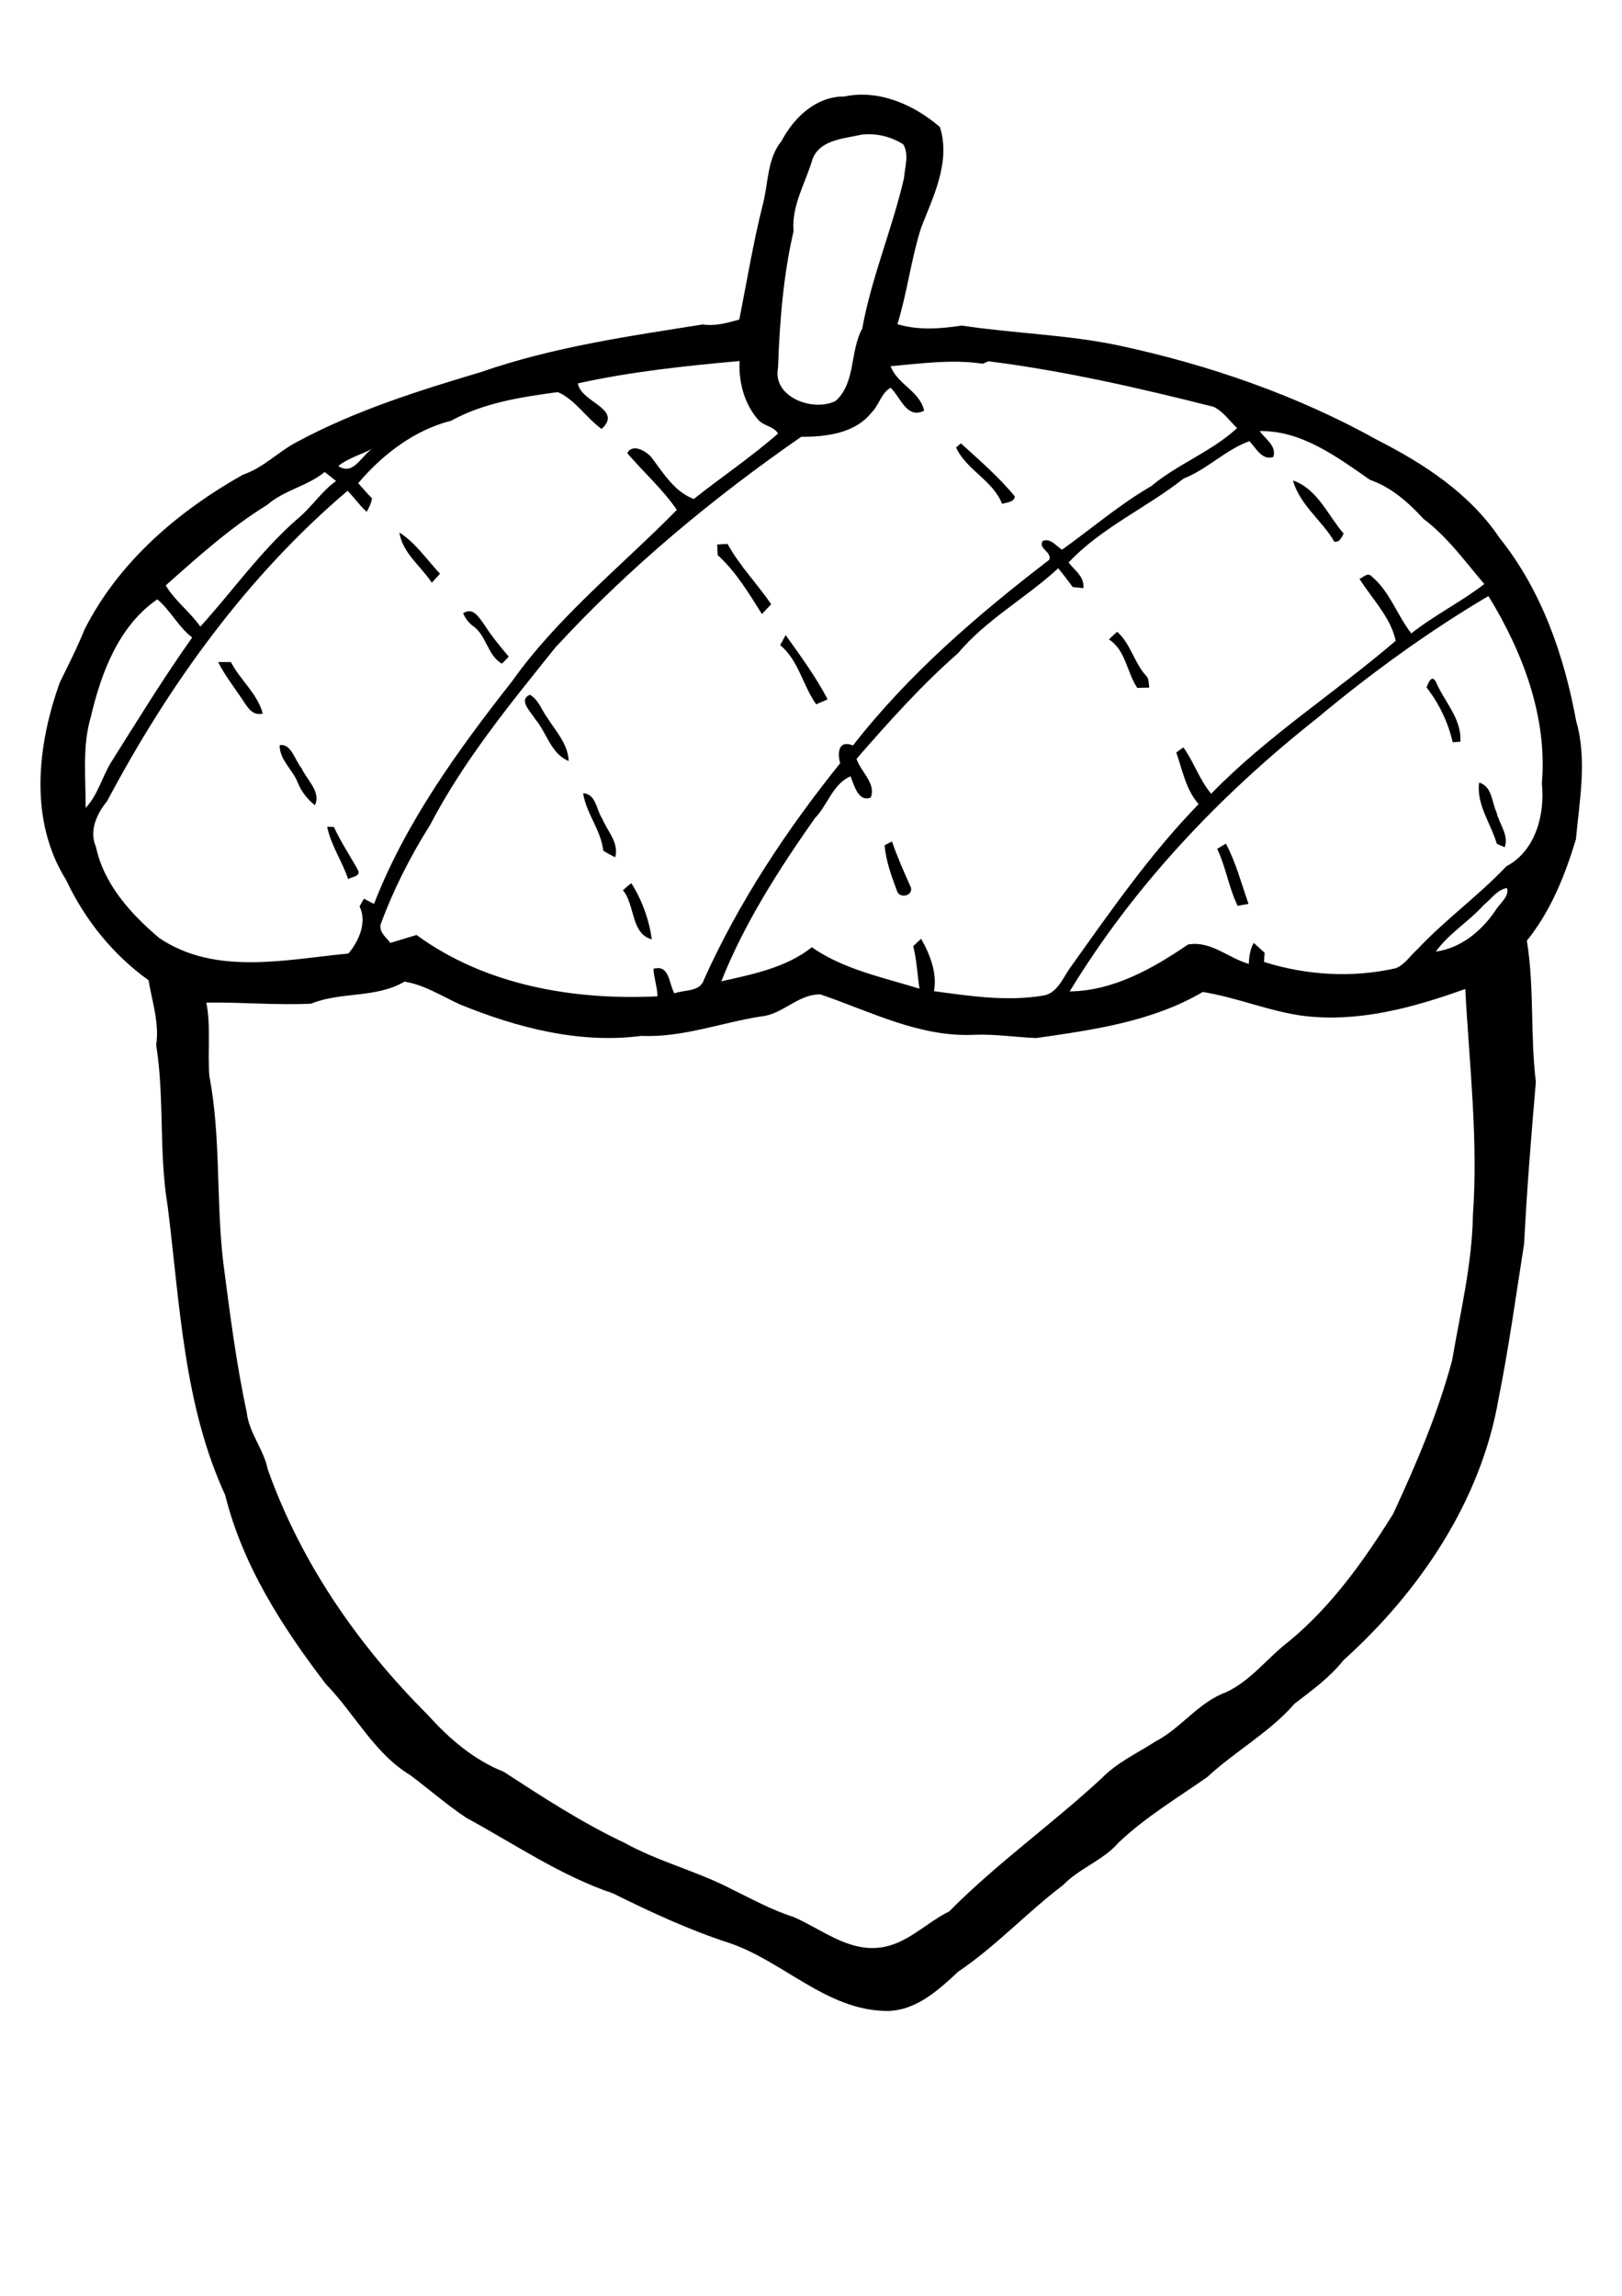 <?xml version="1.0" encoding="utf-8"?>
<!-- Generator: Adobe Illustrator 21.0.2, SVG Export Plug-In . SVG Version: 6.00 Build 0)  -->
<svg version="1.2" baseProfile="tiny" id="Layer_1" xmlns="http://www.w3.org/2000/svg" xmlns:xlink="http://www.w3.org/1999/xlink"
	 x="0px" y="0px" viewBox="0 0 595 842" overflow="scroll" xml:space="preserve">
<g>
	<path d="M228.5,326.5c1-0.9,2-1.8,3.1-2.6c3.9,6.2,6.5,13.3,7.5,20.6C231.4,342.5,233,331.8,228.5,326.5 M446.5,311.3
		c1.1-0.6,2.1-1.3,3.2-1.9c3.7,7,5.7,14.7,8.3,22.1c-1,0.2-3,0.5-4,0.7C450.7,325.4,449.7,318,446.5,311.3 M324.5,310
		c0.9-0.5,1.8-0.9,2.7-1.4c2,5.8,4.5,11.4,7,17c0.6,3.2-4.5,4-5.2,1C327,321.3,325,315.8,324.5,310 M120,303.2
		c0.6,0,1.9,0.1,2.5,0.1c2.5,5.5,5.9,10.5,8.8,15.8c1.2,2.3-2.3,2.5-3.6,3.3C125.5,315.8,121.4,310,120,303.2 M213.9,290.9
		c4.9,0.4,4.8,6.1,7,9.3c1.9,4.7,6.2,8.7,4.8,14.2c-1.5-0.7-2.9-1.5-4.4-2.4C220.5,304.5,215.1,298.5,213.9,290.9 M542.6,287
		c4.8,1.4,4.6,7.2,6.4,11c1,4.3,4.5,8.1,3,12.7c-0.7-0.3-2.2-0.9-2.9-1.2C546.9,302,541.5,295,542.6,287 M102.6,273.3
		c4.2-0.8,5.6,5.6,8,8.4c1.9,4.3,7.3,8.7,4.9,13.6c-2.9-2.3-5.1-5.2-6.4-8.6C107.2,282.2,102.5,278.5,102.6,273.3 M196.3,263.7
		c-1.4-2.5-6.4-7-1.9-8.9c3.1,1.8,4.2,5.4,6.2,8.2c3.2,5,7.8,9.9,8,16.1C202.1,276.5,200.6,268.7,196.3,263.7 M523.3,252.1
		c0.6-1.5,1.8-4.9,3.4-2.1c3.1,7.3,9.6,13.7,9,22c-0.7,0.1-2.1,0.2-2.8,0.2C531.2,264.9,527.9,258,523.3,252.1 M80,242.8
		c1.6,0,3.2,0,4.7,0c3.4,6.6,9.7,11.5,11.7,18.9c-4.4,1.1-6.1-3.4-8.2-6.2C85.4,251.4,82.3,247.3,80,242.8 M286.2,236.6
		c0.5-0.9,1.5-2.8,2-3.7c5.4,7.6,11.1,15.3,15.4,23.6c-1.4,0.6-2.8,1.2-4.2,1.8C294.5,251.5,293,242.2,286.2,236.6 M406.8,234.5
		c1-1,2-1.9,3-2.8c5,4.4,6.2,11.3,10.6,16.1c1.2,1.1,0.9,2.9,1.2,4.4c-1.5,0-2.9,0-4.4,0.1C413.3,246.5,413,238.5,406.8,234.5
		 M169.9,224.9c3.8-2.5,6,1.9,7.9,4.4c2.6,4.1,5.7,7.8,8.8,11.5c-0.8,0.9-1.6,1.8-2.5,2.6c-5.2-3-5.6-10.1-10.3-13.6
		C172.1,228.6,170.7,226.9,169.9,224.9 M263.1,199.7c1-0.1,2.9-0.2,3.8-0.2c4.4,8,10.9,14.6,16,22.1c-1.1,1.2-2.3,2.4-3.4,3.6
		c-4.8-7.6-9.5-15.5-16.2-21.6C263.2,202.7,263.1,200.7,263.1,199.7 M146.5,195.3c5.9,3.7,10.1,10,14.9,15.1c-1,1.1-2,2.2-3,3.3
		C154.4,207.6,147.7,202.9,146.5,195.3 M474.3,176.2c9,3.1,12.8,12.8,18.6,19.5c-0.8,1.4-1.4,3.2-3.4,3
		C485,190.9,476.8,185.2,474.3,176.2 M350.7,164.1c0.5-0.4,1.3-1.1,1.8-1.5c6.8,6.2,13.9,12.3,19.8,19.5c-0.4,2.2-3,2.1-4.7,2.7
		C364.2,176.1,354.6,172.5,350.7,164.1 M148.4,360c-10.5,6.2-23.3,3.6-34.3,8.1c-12.8,0.6-25.6-0.6-38.4-0.4
		c1.7,8.9,0.4,18,1.1,26.9c4.3,22.6,2.4,45.6,5.1,68.4c2.4,18.4,4.7,36.8,8.6,54.9c0.8,7.6,6.2,13.5,7.7,20.9
		c12.1,34.2,33.2,64.7,58.8,90.2c7.7,8.6,16.9,16.5,27.8,20.8c14.3,9.3,28.7,18.7,44.2,26c12.6,7,26.7,10.4,39.5,17.1
		c7.4,3.6,14.6,7.6,22.5,10.1c10.2,4.4,19.8,12.6,31.5,11.3c10.1-1.1,17.1-9.1,25.7-13.3c17.5-17.7,37.9-32.1,56.1-49
		c5.6-5.7,12.9-9,19.5-13.3c9.5-4.9,15.8-14.4,26-18.1c9.2-4.3,15.2-12.7,23.1-18.7c15.6-12.9,27.4-29.5,38.1-46.6
		c8.5-18.3,16.5-37,21.7-56.5c3-17.6,7.3-35.1,7.6-53c2-27.7-1.3-55.4-2.8-83.1c-18.9,6.8-38.9,12.3-59.1,9.9
		c-12.6-1.6-24.6-6.8-37.2-8.8c-18.5,10.9-40.2,13.9-61.1,16.9c-7.5-0.3-15-1.5-22.6-1.2c-20,1-38.1-8.5-56.5-14.8
		c-8.3-0.2-13.8,7.4-22,8.1c-14.6,2.3-28.8,7.8-43.7,7.1c-22.7,3-45.6-3-66.5-11.5C162,365.3,155.7,361.2,148.4,360 M544.3,331.9
		c-5.5,6.1-12.8,10.4-17.6,17.1c9.3-1.3,16.8-7.6,21.9-15.1c1.5-2.6,5.2-5.1,4.2-8.2C549.3,326.2,547,329.7,544.3,331.9 M33.3,263
		c-3.2,10.8-1.8,22.2-1.9,33.3c4.5-4.7,6-11.3,9.4-16.8c9.7-15.4,19.2-30.9,29.7-45.7c-5.1-3.9-7.9-9.9-12.8-14
		C43.6,229.5,37.1,246.7,33.3,263 M482.9,263.6c-35.4,28-67,61.3-90.5,100c16-0.2,30.5-8.4,43.4-17.2c8.4-1.5,14.8,5,22.3,7.1
		c0.1-2.7,0.5-5.4,1.8-7.7c1.3,1.2,2.7,2.4,4,3.6c-0.1,0.8-0.2,2.5-0.2,3.4c15.6,4.9,32.4,5.9,48.3,2.3c3.3-1.3,5.3-4.6,7.9-6.9
		c10.2-10.9,22.5-19.7,32.7-30.5c10.7-5.6,14.2-19.1,13-30.3c2.1-24.4-7-48.3-19.6-68.8C523.8,231.7,502.8,247,482.9,263.6
		 M119.1,173.1c-6.3,5.2-14.8,6.6-21,12c-13.6,8.4-25.4,19-37.3,29.6c3.4,5.7,8.9,9.7,12.7,15.1c11.9-13.1,22.1-27.7,35.5-39.4
		c5.2-4.2,8.8-10.1,14.3-14C121.9,175.3,120.5,174.2,119.1,173.1 M124.1,170.9c5.9,4,8.7-4.8,13.5-6.9
		C133.2,166.6,128.1,167.7,124.1,170.9 M462.1,158.1c2,2.9,6.3,5.4,5,9.5c-4.2,1.4-6.4-3.4-8.8-5.8c-8.8,3.2-15.4,10.3-24.1,13.7
		c-13.7,10.8-30.2,18-42.2,30.8c2.2,2.9,5.9,5.2,5.4,9.4c-1-0.1-2.9-0.3-3.9-0.4c-1.7-2.4-3.5-4.6-5.3-6.9
		c-11.8,10.9-26.4,18.8-36.8,31.2c-13.5,11.8-25.4,25.2-37.2,38.7c1.5,4.7,7.3,9,5.2,14.2c-4.6,1.8-6.1-4.7-7.4-7.8
		c-6.5,2.8-8.4,10.6-13.1,15.4c-13.2,18.8-25.8,38.4-34.3,59.8c11.5-2.6,23.8-5,33.2-12.5c11.8,8.2,26,11,39.5,15.2
		c-0.8-5.2-1-10.5-2.3-15.6c0.9-0.9,1.9-1.8,2.9-2.7c3.2,5.6,6,12.7,4.7,19.2c13.1,1.8,26.5,3.8,39.6,1.7c5.7-0.6,7.7-6.7,10.6-10.6
		c14.7-20.6,29.2-41.5,46.9-59.7c-4.7-5.3-5.9-12.4-8.2-18.9c0.6-0.5,1.9-1.4,2.6-1.9c3.9,5.4,5.9,11.9,10.2,17
		c20.5-21.1,45.4-37,67.7-56.1c-1.9-8.7-8.7-15.4-13.3-22.7c1.5-0.6,3.1-2.6,4.6-0.8c6.6,5.6,9.2,14.1,14.4,20.8
		c8.5-6.7,18.2-11.5,26.8-18.1c-7.1-8.3-13.5-17.3-22.3-23.9c-5.5-6-11.8-11.6-19.6-14.3C490.6,167.7,477.5,157.8,462.1,158.1
		 M326.7,134.3c2.5,6.7,10.7,9.1,12.3,16.3c-6.3,3.3-8.7-5-12.3-8.4c-3.5,2-4.2,6.4-7,9.1c-6.1,7.7-16.7,8.9-25.8,8.9
		c-32.6,22.6-63.3,48.1-90.2,77.3c-16.6,20.7-33.6,41.4-45.9,65c-7.3,11.6-13.5,23.8-18.2,36.6c-0.5,2.9,2.1,4.7,3.6,6.7
		c3.2-1,6.4-1.9,9.6-2.9c25.3,18.5,57.7,24,88.4,22.5c-0.1-3.4-1.3-6.7-1.5-10.1c6-1.7,5.6,5.5,7.7,9c3.8-1.4,9.5-0.4,10.9-5.2
		c12.9-28.6,30.3-54.8,49.9-79.2c-1.1-3.8-0.6-8.7,4.7-6.5c20.4-26.2,45.8-48,72-68.1c1.1-2.9-4.2-4.1-2.4-6.9
		c2.9-1.2,4.9,1.9,7.1,3.2c10.9-7.8,21.1-16.6,32.7-23.3c9.8-8.2,22.1-12.6,31.5-21.3c-2.8-2.7-5.1-6.1-8.6-7.8
		c-27.3-6.9-54.8-13.2-82.6-16.7c-0.5,0.2-1.6,0.7-2.1,0.9C349.4,131.7,338,133.3,326.7,134.3 M212,140.6c1,7,16.7,9.3,8.7,16.7
		c-5.7-4-9.7-10.8-16.1-13.5c-13.3,1.8-27.2,3.9-39.1,10.5c-13.5,3.4-25.2,12.4-34.1,22.9c1.7,1.9,3.3,3.8,5.1,5.6
		c-0.4,1.8-1.1,3.4-2,4.9c-2.6-2.3-4.5-5.2-7-7.7c-36.9,31.3-65.6,71.2-88.2,113.8c-3.8,4.6-6.7,10.9-4.1,16.8
		c2.9,13.7,12.8,24.6,23.2,33.4c20.6,13.9,46.4,7.9,69.4,5.7c3.9-4.6,6.9-11.5,4.1-17.3c0.4-0.7,1.2-2.1,1.6-2.8
		c1.2,0.6,2.5,1.3,3.7,1.9c11.6-29.9,30.8-56.4,50.6-81.6c17-23.9,40.1-42.2,60.5-62.9c-5.3-7.7-12.2-13.8-18.2-20.8
		c1.9-3.8,7.1-0.7,9,1.7c4.3,5.7,8.4,12.5,15.4,15.1c10.2-8.1,21.1-15.4,30.9-24c-1.5-2.7-5.3-2.7-7.3-5.1
		c-5.1-5.8-7.2-13.9-6.8-21.5C251.3,134.2,231.5,136.3,212,140.6 M316,49.4c-6.7,1.5-16,1.9-18.2,9.8c-2.6,8.4-7.5,16.5-6.7,25.6
		c-3.8,16.4-5.1,33.3-5.7,50.1c-2.1,10.9,13.1,16.3,21.2,12.1c7.4-6.8,5.1-18.1,9.7-26.5c3.4-18.8,11-36.5,15.3-55.1
		c0.3-4,2-8.9-0.3-12.5C326.9,50.1,321.2,48.7,316,49.4 M286.7,51.7c4.5-8.6,12.7-16.4,23-16.3c12.7-2.7,25.6,3,35.1,11.2
		c4,12.8-2.4,25.3-6.9,36.9c-3.7,11.6-5.1,23.8-8.7,35.4c7.7,2.3,15.8,1.7,23.6,0.5c19.1,2.9,38.6,3.3,57.6,7.3
		c33.1,7.1,65.5,18.3,95.1,34.8c17.1,8.7,33.7,19.6,44.6,35.8c15.4,19.2,23.7,43.1,28.1,67.2c4.1,14.1,1.2,29-0.1,43.3
		c-4,13.2-9.2,26.3-18,37.2c2.8,17.1,1.2,34.6,3.3,51.8c-1.7,19.8-3.3,39.5-4.3,59.3c-3,19-5.6,38.1-9.4,57
		c-6.5,37.5-29,70.7-56.9,95.8c-5,6.3-11.6,11.1-17.9,15.9c-9.2,10.6-21.8,17.4-32,26.9c-11,7.7-22.7,14.7-32.5,24
		c-5.7,6.6-14.4,9.4-20.5,15.7c-13.3,10.1-24.6,22.4-38.4,31.7c-7.4,6.9-15.9,14.7-26.8,14.4c-21.6-0.5-37.2-18-56.8-24.8
		c-14.9-4.8-29.1-11.4-43-18.3c-19.3-6.5-36.1-18.1-53.8-27.7c-7.2-4.8-13.6-10.4-20.5-15.6c-13.3-8-20.4-22.5-31-33.4
		c-16-20.9-30.6-43.6-37-69.4C67.3,515.1,66,478,61.5,442.3c-3.3-19.6-1.1-39.5-4.2-59c1.2-8.2-1.5-15.9-2.8-23.8
		c-13-9.3-23.4-22.2-30.2-36.7c-13.7-21.8-10.7-49.2-2.4-72.4c3.1-6.4,6.4-12.8,9.1-19.5c12.5-24.8,34.3-43.4,58.1-56.8
		c7.5-2.5,12.9-8.4,19.8-12c21.3-11.5,44.6-18.8,67.7-25.7c26.2-9.1,53.9-13.1,81.2-17.4c4.6,0.7,9-0.6,13.4-1.8
		c2.8-14.1,5.1-28.2,8.6-42.1C281.9,67.3,281.3,58.3,286.7,51.7"/>
</g>
</svg>
